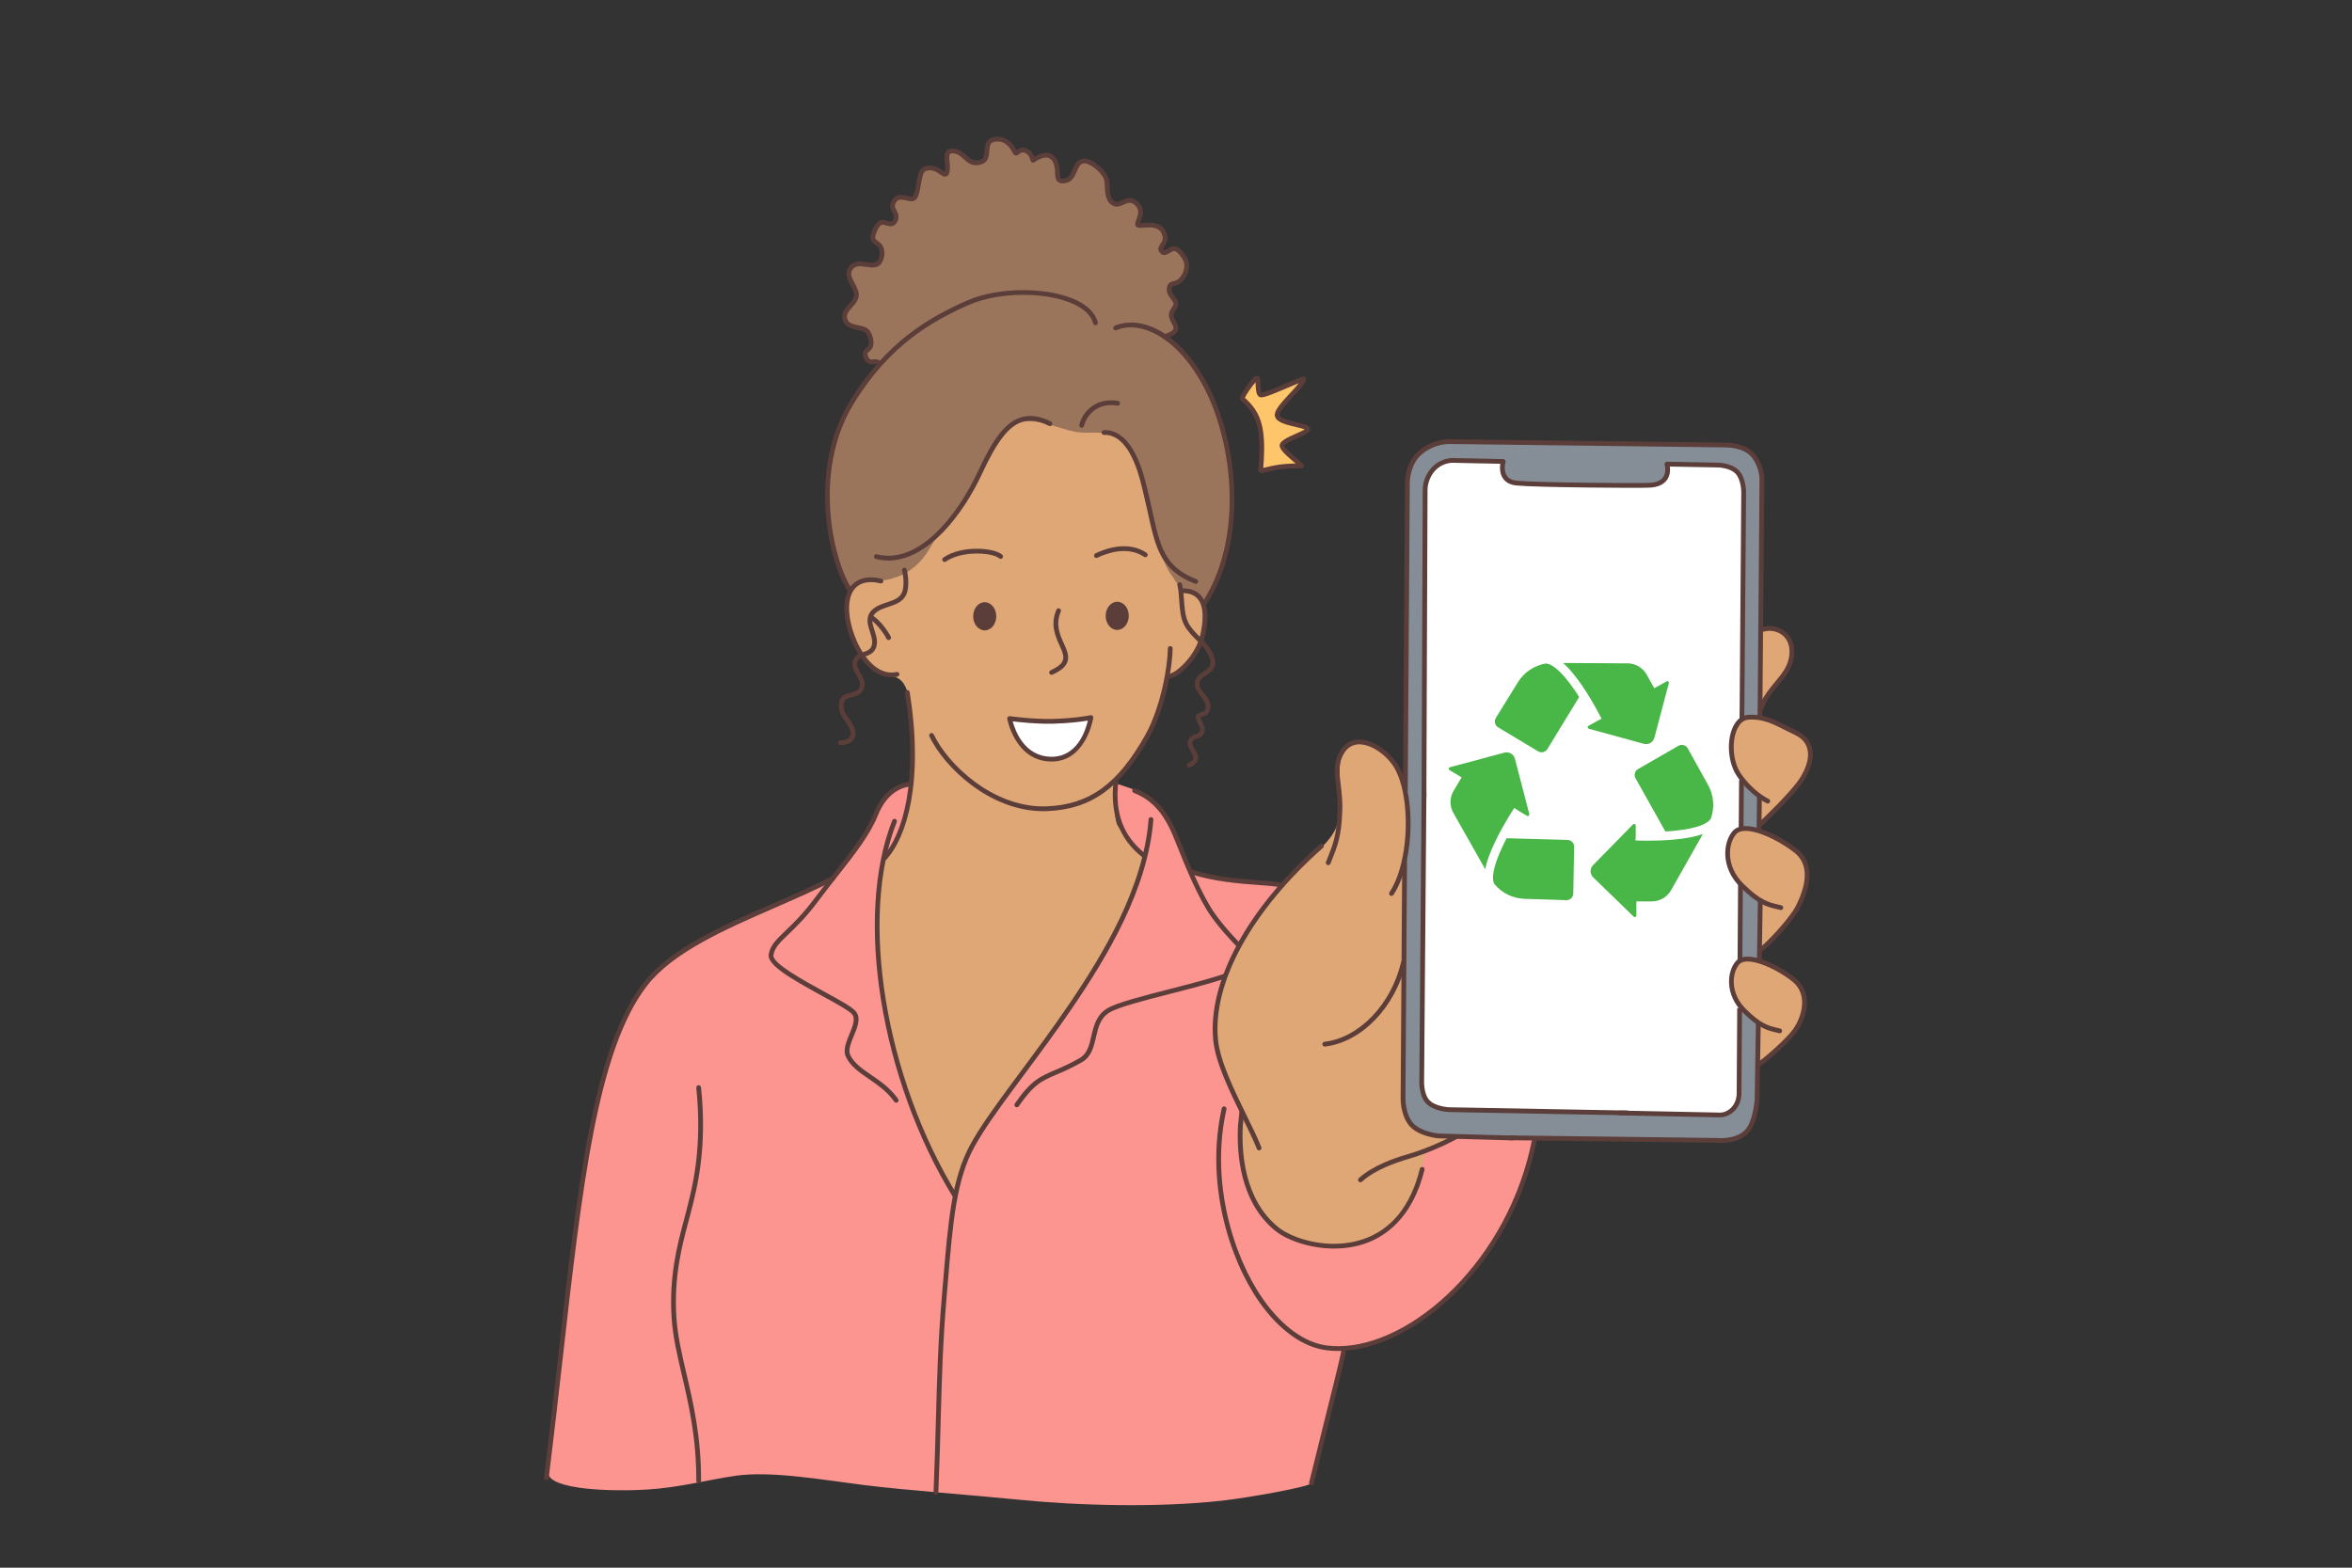 <?xml version="1.0" encoding="UTF-8" standalone="no"?>
<!DOCTYPE svg PUBLIC "-//W3C//DTD SVG 1.1//EN" "http://www.w3.org/Graphics/SVG/1.1/DTD/svg11.dtd">
<svg width="100%" height="100%" viewBox="0 0 2745 1830" version="1.1" xmlns="http://www.w3.org/2000/svg" xmlns:xlink="http://www.w3.org/1999/xlink" xml:space="preserve" xmlns:serif="http://www.serif.com/" style="fill-rule:evenodd;clip-rule:evenodd;stroke-linejoin:round;stroke-miterlimit:2;">
    <rect x="0" y="0" width="2745" height="1830" fill="#333333" stroke="none"/>
    <g>
        <path d="M2054.19,825.711C2054.19,825.711 2059.39,817.25 2060.23,816.057C2063.53,811.395 2067.42,807.229 2070.68,802.516C2078.44,791.314 2094.09,774.714 2091.57,759.58C2090.61,753.865 2086.29,742.49 2078.69,738.045C2069.12,732.435 2055.98,734.418 2055.98,734.418C2055.98,734.418 2054.79,758.705 2055.03,761.691C2055.73,770.035 2054.19,825.711 2054.19,825.711Z" style="fill:rgb(223,166,118);"/>
        <path d="M1112.84,1405.26C1106.4,1402.04 1105.77,1392.7 1102.11,1386.48C1094.46,1373.47 1087.13,1360.19 1079.98,1346.9C1064.81,1318.74 1055.93,1286.92 1047.11,1256.34C1034.19,1211.56 1024.45,1167.16 1018.93,1120.84C1015.98,1096.02 1012,1069.38 1015.58,1044.36C1019.28,1018.46 1039.55,996.498 1049.12,972.585C1059.51,946.615 1062.84,917.928 1063.87,890.076C1064.64,869.55 1065.61,847.435 1063.21,827.02C1062.14,817.99 1059.15,801.926 1052.2,794.99C1042.82,785.599 1031.3,790.362 1020.94,782.078C1004.62,769.01 996.857,751.987 992.206,732.212C990.418,724.615 988.24,711.563 989.571,703.592C990.858,695.866 992.223,686.992 998.929,682.202C1005.57,677.456 1013.53,679.489 1018.93,672.732C1026.47,663.313 1029.86,650.924 1035.71,640.535C1043.87,626.019 1053.75,612.427 1062.54,598.273C1079.15,571.502 1100.75,546.803 1122.24,523.814C1153.02,490.876 1187.98,452.146 1235.6,445.996C1245.66,444.704 1256.35,446.765 1265.79,450.024C1326.24,470.868 1340.04,534.677 1355.01,589.555C1358.77,603.342 1364.46,616.344 1369.1,629.801C1374.32,644.93 1379.88,662.46 1388.55,676.086C1394.66,685.694 1403.2,693.694 1405.49,705.129C1411.48,735.07 1399.2,761.808 1378.49,782.524C1375.21,785.805 1363.79,790.311 1363.79,790.311C1363.79,790.311 1356.89,816.096 1354.91,822.686C1351.19,835.075 1347.03,842.065 1342.04,854.031C1336.58,867.143 1327.15,882.166 1317.7,892.789C1311.92,899.295 1301.93,911.845 1301.93,911.845C1301.93,911.845 1297.63,954.375 1305.37,965.209C1311.23,973.414 1318.36,982.221 1325.49,989.357C1332.72,996.587 1342.62,1004.85 1342.62,1004.85C1342.62,1004.85 1330.76,1064.62 1320.8,1088.64C1308.54,1118.22 1292.18,1146.31 1275.85,1173.83C1247.52,1221.59 1217.13,1267.88 1185.29,1313.36C1171.51,1333.05 1157.68,1352.39 1141.69,1370.38C1135.43,1377.43 1129.47,1386.57 1121.57,1391.84L1112.84,1405.26Z" style="fill:rgb(223,166,118);"/>
        <path d="M1063.78,914.954C1063.78,914.954 1048.54,918.329 1042.23,923.376C1033.17,930.623 1025.68,944.733 1018.31,957.311C1010.94,969.888 1004.44,984.01 997.983,992.432C993.482,998.292 970.527,1027.5 970.527,1027.5C970.527,1027.5 960.639,1030.56 956.533,1033.64C940.931,1045.34 912.795,1052.88 895.554,1061.5C864.539,1077.01 850.223,1079.05 820.177,1097.07C803.382,1107.15 788.782,1116.63 773.046,1128.43C746.208,1148.56 726.143,1192.94 717.927,1214.14C709.711,1235.34 702.609,1262.61 699.606,1274.62C687.112,1324.59 677.509,1386.8 673.342,1420.15C670.301,1444.48 666.858,1479.19 663.616,1495.4C660.374,1511.61 659.806,1531.68 657.594,1549.36C652.754,1588.08 649.144,1640.57 645.518,1666.3C641.892,1692.03 638.299,1698.36 639.513,1719C640.727,1739.63 716.49,1741.22 755.338,1738.79C794.185,1736.36 826.51,1727.27 858.529,1722.7C900.295,1716.73 960.004,1727.49 1008.57,1733.56C1057.12,1739.63 1134.37,1745.17 1188.23,1750.56C1261.43,1757.88 1352.9,1759.91 1426.18,1751.77C1457.84,1748.25 1527.36,1735.68 1530.06,1731.62C1531.82,1728.98 1539.54,1697.41 1541.44,1689.79C1547.44,1665.83 1568.2,1575.95 1568.2,1575.95C1568.2,1575.95 1604.89,1570.67 1620.28,1561.44C1630.15,1555.52 1638.53,1552.99 1648.83,1546.81C1657.17,1541.81 1662.33,1536.77 1670.16,1530.9C1720.7,1493 1752.05,1445.16 1775.32,1387C1780.55,1373.92 1790.8,1329.51 1790.8,1329.51C1790.8,1329.51 1806.78,1320.01 1804.92,1308.84C1799.9,1278.73 1781.57,1251.63 1766.96,1225.33C1728.23,1155.61 1661.35,1097.1 1588.55,1065.9C1571.92,1058.77 1553.12,1047.62 1535.41,1044.07C1519.2,1040.83 1495.49,1034.46 1495.49,1034.46C1495.49,1034.46 1473.33,1031.59 1458.82,1029.84C1444.31,1028.08 1389.79,1017.4 1389.79,1017.4C1389.79,1017.4 1375.99,982.801 1368.71,970.679C1357.09,951.311 1349.62,931.319 1326.66,922.858C1312.6,917.683 1303.86,915.049 1303.86,915.049C1303.86,915.049 1299.08,939.28 1306.41,960.324C1315.08,985.207 1335.11,999.066 1335.11,999.066C1337.18,1020.75 1284.84,1119.86 1276.91,1132.46C1246.29,1181.08 1172.95,1275.04 1135.89,1335.86C1113.74,1372.2 1119.58,1395.1 1113.5,1393.88C1110.79,1393.34 1042.15,1266.8 1028.73,1147.18C1025.97,1122.62 1022.64,1092.33 1024.15,1059.59C1025.38,1032.97 1031.3,1000.75 1031.3,1000.75C1031.3,1000.75 1044.91,987.541 1052.28,966.078C1059.66,944.61 1063.78,914.954 1063.78,914.954Z" style="fill:rgb(252,149,144);"/>
        <path d="M1643.53,556.367C1643.53,556.367 1646.71,540.43 1656.53,530.047C1666.36,519.664 1682.82,514.846 1682.82,514.846L2015.85,519.085C2015.85,519.085 2036.7,521.28 2046.95,531.551C2057.2,541.823 2056.84,560.177 2056.84,560.177L2050.6,1287.83C2050.6,1287.83 2050.56,1306.85 2041.62,1317.97C2032.68,1329.08 2014.86,1332.3 2014.86,1332.3L1687,1327.13C1687,1327.13 1662.03,1326.47 1649.71,1315.58C1637.4,1304.68 1637.75,1283.54 1637.75,1283.54L1643.53,556.367Z" style="fill:rgb(133,141,151);"/>
        <path d="M1691.14,537.996L1753.58,539.545C1753.58,539.545 1752.72,551.404 1757.3,558.261C1761.88,565.124 1771.14,564.294 1771.14,564.294L1926.89,566.734C1926.89,566.734 1937.05,565.915 1942.24,559.453C1947.43,552.986 1945.92,542.246 1945.92,542.246L2010.8,543.7C2010.8,543.7 2021.95,544.096 2028.07,551.978C2034.18,559.854 2035.24,575.228 2035.24,575.228L2030.24,1278.55C2030.24,1278.55 2027.97,1289 2022.71,1294.94C2017.45,1300.87 2009.2,1302.3 2009.2,1302.3L1689.43,1295.73C1689.43,1295.73 1674.52,1294.72 1667.07,1286.88C1659.62,1279.03 1659.62,1264.35 1659.62,1264.35L1663.55,572.12C1663.55,572.12 1663.95,558.362 1670.9,550C1677.86,541.639 1691.14,537.996 1691.14,537.996Z" style="fill:white;"/>
        <path d="M2053.64,1107C2053.64,1107 2054.88,1108.67 2064.11,1100.76C2072.56,1093.52 2083.1,1082.6 2089.16,1073.24C2098.78,1058.37 2103.6,1051.11 2107.08,1033.72C2108.94,1024.44 2110.51,1008.81 2104.2,1000.92C2100.28,996.019 2094.45,990.281 2089.16,987.641C2079.49,982.801 2070.18,975.114 2059.56,972.279C2050.78,969.939 2040.28,964.563 2030.83,966.92C2014.22,971.075 2013.79,1000.97 2019.88,1014.36C2027.45,1031.01 2053.64,1051.96 2053.64,1051.96L2053.64,1107Z" style="fill:rgb(223,166,118);"/>
        <path d="M2051.34,1241.57C2051.92,1247.1 2052.12,1243.1 2062.56,1236.54C2073.32,1229.77 2082.59,1219.25 2089.63,1208.69C2094.05,1202.07 2097.38,1198.25 2101.41,1191.52C2103.54,1187.98 2104.56,1180.58 2105.14,1176.52C2106.08,1169.9 2105.31,1163.88 2103.73,1157.53C2102.3,1151.8 2095.09,1144.88 2091.03,1141.62C2080.83,1133.47 2073.42,1130.19 2061.26,1125.33C2053.06,1122.05 2043.34,1118.17 2034.2,1120.46C2022.17,1123.46 2018.38,1147.34 2022.39,1158.04C2029.45,1176.86 2051.39,1194.73 2051.39,1194.73C2051.39,1194.73 2050.36,1232.27 2051.34,1241.57Z" style="fill:rgb(223,166,118);"/>
        <path d="M2053.51,962.792C2053.51,962.792 2072.38,943.947 2079.57,936.75C2090.89,925.431 2105.63,911.077 2109.59,895.235C2111.22,888.723 2113.39,877.877 2110.58,870.853C2105.67,858.576 2093.71,852.894 2082.67,848.165C2069.15,842.366 2042.32,827.427 2028.91,844.182C2026.62,847.051 2022.79,858.192 2022.47,861.779C2021.05,877.332 2021.2,892.644 2030.55,905.506C2034.41,910.821 2038.23,915.912 2042.91,920.596C2045.66,923.343 2053.51,930.651 2053.51,930.651L2053.51,962.792Z" style="fill:rgb(223,166,118);"/>
        <path d="M1697.09,1327.52C1702.5,1323.96 1678.06,1328.6 1657.2,1320.38C1641.91,1314.35 1637.33,1289.04 1637.33,1289.04L1638.04,1012.1C1638.04,1012.1 1645.36,952.219 1642.21,930.116C1638.5,904.175 1627.13,886.606 1604.69,873.148C1597.57,868.87 1584.6,862.693 1576.44,867.589C1560.22,877.32 1564.49,898.265 1562.54,913.906C1560.01,934.144 1567.3,953.84 1556.52,971.799C1543.67,993.212 1514.88,1011.2 1499.09,1030.16C1464.75,1071.36 1433.94,1111.04 1420.81,1163.55C1416.89,1179.24 1414.3,1199.57 1417.57,1215.89C1419.67,1226.41 1422.59,1236.86 1426.65,1247.01C1434.16,1265.79 1450.34,1300.51 1450.34,1300.51C1450.34,1300.51 1448.13,1317.95 1448.13,1323.81C1448.13,1338.43 1449.24,1353.8 1451.61,1368.01C1457.3,1402.13 1478.63,1434.51 1510.46,1447.24C1517.89,1450.21 1529.41,1451.05 1537.07,1452.57C1545.33,1454.23 1556.76,1457.07 1565.32,1455.35C1590.38,1450.34 1610.35,1443.89 1628.41,1425.84C1633.95,1420.31 1642.75,1411.59 1645.45,1403.48C1649.82,1390.36 1657.04,1377.19 1659.74,1363.68C1660.76,1358.59 1663.56,1343.56 1663.56,1343.56C1663.56,1343.56 1668.74,1342.51 1670.92,1341.42C1679.83,1336.96 1688.69,1333.04 1697.09,1327.52Z" style="fill:rgb(223,166,118);"/>
        <path d="M1271.91,839.704C1271.77,836.439 1262.79,840.69 1259.62,841.324C1250.43,843.157 1242.96,842.205 1233.58,842.205C1221.01,842.205 1205.94,843.263 1193.5,841.191C1191.05,840.784 1180.8,837.854 1179.05,839.592C1178.28,840.372 1180.27,847.402 1180.86,848.588C1185.76,858.386 1188.01,867.461 1196.92,874.585C1206.04,881.888 1223.26,889.179 1235.53,885.676C1253.8,880.456 1272.71,858.442 1271.91,839.704Z" style="fill:white;"/>
        <path d="M990.335,687.984C990.335,687.984 971.88,652.261 969.267,623.507C967.842,607.799 964.727,576.872 966.187,560.823C968.532,534.994 974.453,515.052 983.399,491.205C988.97,476.349 1000.6,457.371 1009.94,444.921C1013.28,440.47 1026.55,423.642 1026.55,423.642C1026.55,423.642 1010.87,424.595 1009.94,418.044C1008.7,409.354 1021.23,398.614 1014.4,389.513C1007.39,380.16 985.706,384.015 985.706,366.936C985.706,357.761 998.462,355.172 999.804,347.106C1001.43,337.335 984.079,323.678 992.323,314.06C1001.84,302.958 1020.98,316.254 1028.11,304.366C1030.57,300.257 1028.01,288.844 1024.92,284.978C1022.08,281.428 1016.62,280.603 1018.31,274.403C1020.15,267.675 1026.17,260.88 1033.29,259.863C1035.85,259.497 1042.7,260.763 1044.69,258.771C1049.97,253.5 1035.1,238.517 1043.43,235.188C1045.14,234.504 1048.64,229.777 1050.72,229.675C1057.07,229.362 1062.88,234.959 1066.73,229.824C1074.55,219.406 1069.16,204.314 1080.88,196.854C1086.38,193.353 1092.12,195.761 1096.3,199.938C1097.55,201.184 1101.18,206.068 1103.35,203.905C1110.56,196.697 1100.66,184.127 1106.44,178.348C1108.21,176.57 1111.71,177.342 1113.92,177.026C1125.98,175.304 1130.48,193.457 1142.52,190.447C1148.06,189.059 1149.33,183.018 1151.38,177.907C1153.45,172.725 1153.23,166.187 1158.87,163.367C1165.91,159.844 1172.93,162.646 1176.94,168.655C1178.72,171.342 1181.77,177.708 1185.21,178.568C1188.72,179.446 1193.93,174.153 1198.04,176.056C1203.41,178.543 1204.77,185.76 1206.82,185.965C1208.88,186.168 1219.13,176.972 1226.28,180.551C1233.32,184.071 1231.79,197.273 1233.34,203.464C1233.97,206.002 1233.93,210.992 1237.3,211.836C1256.76,216.7 1250.99,182.384 1270.47,188.876C1281.24,192.465 1290.05,202.911 1292.08,213.032C1293.29,219.091 1291.47,230.32 1296.34,235.188C1304.76,243.607 1317.92,228.435 1325.82,236.33C1328.26,238.774 1331.92,248.227 1331.28,251.426C1330.94,253.116 1327.36,259.593 1328.95,261.185C1330.19,262.422 1333.56,261.677 1335.12,262.066C1342.3,263.862 1350.87,261.595 1355.39,269.116C1357.72,273.009 1359.62,275.695 1358.9,280.009C1358.58,281.941 1354.66,292.255 1356.71,293.791C1360.53,296.663 1365.93,290.976 1369.49,290.265C1373.4,289.482 1377.22,296.027 1379.18,298.637C1385.11,306.543 1387.04,319.752 1378.74,326.397C1372.64,331.274 1364.51,329.833 1363.75,339.615C1363.21,346.655 1370.78,348.426 1372,353.333C1372.91,356.932 1366.86,362.964 1367.41,366.83C1368.16,372.094 1372.76,378.929 1370.86,384.638C1369.34,389.201 1360.44,393.562 1360.44,393.562C1360.44,393.562 1373.48,404.848 1378.74,408.792C1388.13,415.833 1397.32,430.092 1402.53,440.515C1421.84,479.134 1430.86,518.094 1436.9,560.367C1438.6,572.243 1437.64,588.385 1437.88,599.087C1438.12,609.787 1433.27,628.197 1431.32,641.884C1429.03,657.882 1421.83,673.25 1416.73,684.19C1411.62,695.136 1408.18,701.002 1405.54,703.642C1405.54,703.642 1393.05,693.047 1390.71,692.457C1375.17,688.574 1375.42,682.28 1366.63,670.576C1360.65,662.589 1353.64,643.26 1350.98,633.951C1346.2,617.235 1341.22,600.885 1336.44,584.158C1333.03,572.238 1332.71,554.524 1327.73,542.915C1321.05,527.318 1311.67,511.325 1292.82,506.613C1280.56,503.549 1266.82,506.434 1254.48,503.967C1231.49,499.366 1211.57,487.378 1187.51,493.394C1171.26,497.455 1160.04,520.522 1152.26,533.49C1141.15,552 1134.79,570.783 1123.66,589.338C1116.79,600.785 1095.4,622.733 1095.4,622.733C1095.4,622.733 1098.48,618.109 1084.09,641.744C1069.71,665.379 1050.83,673.623 1035.49,676.693C1029.12,677.969 1017.8,676.57 1007.84,679.143C998.523,681.555 990.335,687.984 990.335,687.984Z" style="fill:rgb(155,116,92);"/>
        <path d="M2052.94,971.455L2052.9,971.455C2051.36,971.434 2050.13,970.166 2050.15,968.627L2050.63,930.877C2050.64,929.349 2051.89,928.122 2053.41,928.122L2053.44,928.122C2054.98,928.138 2056.21,929.398 2056.2,930.937L2055.72,968.714C2055.7,970.237 2054.46,971.455 2052.94,971.455Z" style="fill:rgb(91,61,58);fill-rule:nonzero;"/>
        <path d="M1640.17,925.655L1640.15,925.655C1638.61,925.644 1637.37,924.39 1637.38,922.851L1639.77,562.252C1639.78,561.324 1640.11,539.366 1655.82,526.117C1673.34,511.357 1691.93,512.668 1692.75,512.736L2015.23,516.712C2016.15,516.742 2038.29,516.557 2049.07,530.818C2059.71,544.869 2059.14,559.515 2059.11,560.133L2056.81,836.657C2056.78,838.178 2055.54,839.391 2054.03,839.391L2053.97,839.391C2052.44,839.361 2051.21,838.091 2051.24,836.554L2051.36,830.195L2053.54,559.978C2053.55,559.744 2054,546.558 2044.63,534.18C2035.56,522.193 2015.52,522.343 2015.24,522.283L1692.49,518.298C1692.13,518.287 1675.12,517.15 1659.41,530.377C1645.69,541.945 1645.34,562.091 1645.34,562.293L1642.95,922.889C1642.94,924.42 1641.69,925.655 1640.17,925.655Z" style="fill:rgb(91,61,58);fill-rule:nonzero;"/>
        <path d="M1765.57,1331.18L1765.51,1331.18L1763.87,1331.15L1678.26,1328.76C1677.2,1328.67 1656.49,1326.59 1645.68,1315.23C1634.82,1303.82 1634.69,1283.88 1634.69,1283.04L1636.53,1003.92C1636.54,1002.39 1637.79,1001.15 1639.32,1001.15L1639.33,1001.15C1640.87,1001.16 1642.11,1002.42 1642.1,1003.95L1640.26,1283.05C1640.26,1283.22 1640.4,1301.61 1649.71,1311.39C1659.07,1321.23 1678.41,1323.18 1678.6,1323.2L1765.64,1325.61C1767.18,1325.65 1768.39,1326.92 1768.36,1328.46C1768.32,1329.98 1767.08,1331.18 1765.57,1331.18Z" style="fill:rgb(91,61,58);fill-rule:nonzero;"/>
        <path d="M1899.1,1301.93L1899.05,1301.93L1690.95,1298.12C1690.14,1298.08 1672.54,1297.26 1663.92,1287.7C1655.3,1278.13 1656.46,1260.67 1656.51,1259.93L1659.17,924.374C1659.18,922.843 1660.43,921.611 1661.96,921.611L1661.98,921.611C1663.52,921.624 1664.75,922.881 1664.74,924.417L1662.08,1260.16C1662.06,1260.49 1661.03,1276.17 1668.06,1283.97C1675.1,1291.78 1690.95,1292.54 1691.11,1292.55L1899.14,1296.36C1900.68,1296.39 1901.91,1297.66 1901.88,1299.19C1901.85,1300.72 1900.61,1301.93 1899.1,1301.93Z" style="fill:rgb(91,61,58);fill-rule:nonzero;"/>
        <path d="M2006.99,1304.34C2006.83,1304.34 2006.67,1304.34 2006.5,1304.33L1890.65,1301.95C1889.11,1301.91 1887.89,1300.64 1887.92,1299.1C1887.95,1297.58 1889.2,1296.38 1890.71,1296.38L1890.77,1296.38L2006.62,1298.76C2011.35,1299.06 2016.33,1296.94 2020.04,1293.32C2024.34,1289.15 2026.82,1283.09 2026.86,1276.71L2027.53,1176.71L2030.32,1176.45L2033.11,1176.5L2032.43,1276.74C2032.38,1284.61 2029.28,1292.11 2023.93,1297.32C2019.26,1301.85 2013.27,1304.34 2006.99,1304.34Z" style="fill:rgb(91,61,58);fill-rule:nonzero;"/>
        <path d="M2030.7,1123.53L2030.68,1123.53C2029.14,1123.51 2027.9,1122.26 2027.92,1120.72L2028.51,1032.02C2028.52,1030.48 2029.76,1029.25 2031.29,1029.25L2031.31,1029.25C2032.85,1029.26 2034.09,1030.52 2034.08,1032.05L2033.49,1120.76C2033.48,1122.29 2032.23,1123.53 2030.7,1123.53Z" style="fill:rgb(91,61,58);fill-rule:nonzero;"/>
        <path d="M2032.04,967.942L2032.02,967.942C2030.48,967.93 2029.25,966.674 2029.26,965.135L2029.67,911.58C2029.68,910.048 2030.92,908.816 2032.45,908.816L2032.47,908.816C2034.01,908.827 2035.25,910.084 2035.24,911.623L2034.83,965.178C2034.82,966.707 2033.57,967.942 2032.04,967.942Z" style="fill:rgb(91,61,58);fill-rule:nonzero;"/>
        <path d="M1661.9,933.714L1661.89,933.714C1660.35,933.709 1659.11,932.458 1659.12,930.918L1660.48,571.714C1660.59,555.106 1672.4,536.469 1694.06,534.626L1754.43,535.88C1755.29,535.899 1756.1,536.32 1756.61,537.014C1757.12,537.71 1757.28,538.608 1757.05,539.437C1757.02,539.532 1754.37,549.009 1758.66,555.33C1760.92,558.661 1764.85,560.625 1770.35,561.172C1792.61,563.386 1912.86,564.406 1925.47,563.647C1933.02,563.196 1938.27,560.922 1941.07,556.891C1945.27,550.847 1942.84,542.671 1942.81,542.59C1942.55,541.736 1942.71,540.808 1943.25,540.095C1943.79,539.385 1944.7,538.945 1945.52,538.989L2005.2,540.085C2005.87,540.098 2021.57,540.501 2029.68,549.248C2037.68,557.886 2037.83,573.531 2037.83,574.195L2035.75,838.344C2035.73,839.88 2034.55,840.976 2032.94,841.096C2031.4,841.077 2030.17,839.818 2030.18,838.279L2030.32,826.504L2032.26,574.181C2032.26,574.075 2032.11,560.068 2025.59,553.034C2019.08,546.003 2005.24,545.657 2005.1,545.655L1948.87,544.621C1949.36,548.487 1949.35,554.737 1945.64,560.068C1941.82,565.573 1935.15,568.646 1925.8,569.207C1913.11,569.973 1792.19,568.943 1769.79,566.715C1762.57,565.997 1757.26,563.209 1754.03,558.427C1750.15,552.683 1750.38,545.554 1750.99,541.379L1694.24,540.185C1673.92,541.928 1666.12,560.47 1666.05,571.744L1664.69,930.94C1664.68,932.474 1663.44,933.714 1661.9,933.714Z" style="fill:rgb(91,61,58);fill-rule:nonzero;"/>
        <path d="M2054.77,1111.27C2053.79,1111.27 2052.84,1110.75 2052.33,1109.84C2051.58,1108.49 2052.07,1106.8 2053.41,1106.05C2060.74,1101.97 2089.11,1071.14 2095.99,1057.39C2110.53,1028.3 2109.78,1007.3 2093.73,994.972C2069.45,976.341 2035.8,963.024 2026.4,973.67C2016.53,984.838 2014.03,1011.25 2034.99,1031.78C2054.7,1051.1 2063.65,1053.19 2076.04,1056.09L2079.07,1056.81C2080.56,1057.17 2081.48,1058.67 2081.12,1060.17C2080.76,1061.65 2079.27,1062.56 2077.76,1062.22L2074.77,1061.52C2061.49,1058.41 2051.91,1056.16 2031.1,1035.76C2007.67,1012.81 2010.89,982.814 2022.23,969.981C2035.64,954.81 2074.1,972.881 2097.13,990.555C2109.82,1000.3 2120.79,1020.25 2100.97,1059.88C2094.07,1073.7 2064.88,1106.04 2056.12,1110.92C2055.69,1111.15 2055.23,1111.27 2054.77,1111.27Z" style="fill:rgb(91,61,58);fill-rule:nonzero;"/>
        <path d="M2054.49,964.971C2053.74,964.971 2053,964.672 2052.45,964.085C2051.4,962.959 2051.46,961.196 2052.59,960.152C2052.97,959.793 2090.75,924.478 2101.34,907.119C2109.21,894.213 2111.9,882.515 2109.11,873.289C2107.09,866.584 2102.23,861.398 2094.68,857.875C2090.62,855.977 2086.79,854.029 2083.09,852.144C2069.19,845.07 2057.13,838.934 2040.77,840.016C2034,840.449 2029.95,845.94 2027.75,850.472C2020.56,865.265 2022.43,889.353 2031.85,903.074C2046.45,924.344 2064.12,932.569 2064.3,932.651C2065.7,933.287 2066.32,934.938 2065.68,936.336C2065.04,937.742 2063.38,938.36 2062,937.723C2061.22,937.373 2042.79,928.851 2027.26,906.224C2016.67,890.794 2014.64,864.691 2022.74,848.034C2026.83,839.633 2032.94,834.936 2040.41,834.457C2058.36,833.325 2070.99,839.739 2085.61,847.18C2089.27,849.038 2093.03,850.959 2097.04,852.827C2105.96,856.991 2111.98,863.511 2114.44,871.681C2117.7,882.466 2114.81,895.723 2106.09,910.018C2095.11,928.027 2057.96,962.752 2056.39,964.22C2055.85,964.721 2055.17,964.971 2054.49,964.971Z" style="fill:rgb(91,61,58);fill-rule:nonzero;"/>
        <path d="M2054.4,831.343C2054.09,831.343 2053.78,831.291 2053.48,831.185C2052.03,830.674 2051.26,829.082 2051.77,827.63C2056.47,814.316 2064.47,804.644 2071.52,796.112C2079.78,786.119 2086.92,777.489 2088.32,764.996C2089.72,752.511 2084.91,745.535 2080.62,741.877C2074.84,736.948 2066.62,735.172 2059.16,737.242C2057.66,737.647 2056.13,736.78 2055.73,735.303C2055.32,733.821 2056.19,732.283 2057.67,731.873C2066.9,729.322 2077.07,731.531 2084.23,737.639C2091.75,744.047 2095.16,753.983 2093.86,765.616C2092.27,779.76 2084.28,789.426 2075.81,799.661C2068.72,808.237 2061.4,817.104 2057.03,829.485C2056.63,830.627 2055.55,831.343 2054.4,831.343Z" style="fill:rgb(91,61,58);fill-rule:nonzero;"/>
        <path d="M2053.3,1123.53L2053.25,1123.53C2051.71,1123.5 2050.49,1122.23 2050.52,1120.69L2051.63,1051.62C2051.66,1050.08 2053.04,1048.92 2054.46,1048.87C2056,1048.9 2057.23,1050.16 2057.2,1051.7L2056.09,1120.79C2056.06,1122.31 2054.82,1123.53 2053.3,1123.53Z" style="fill:rgb(91,61,58);fill-rule:nonzero;"/>
        <path d="M2008.69,1334.23C2005.52,1334.23 2003.43,1333.99 2003.15,1333.95L1761.64,1330.96C1760.1,1330.94 1758.87,1329.68 1758.88,1328.14C1758.91,1326.62 1760.15,1325.39 1761.67,1325.39L1761.7,1325.39L2003.52,1328.4C2004.05,1328.44 2024.77,1330.8 2036.38,1319.21C2046,1309.6 2047.88,1283.78 2047.9,1283.52L2049.32,1195.09C2049.34,1193.55 2050.48,1192.35 2052.15,1192.35C2053.69,1192.37 2054.91,1193.64 2054.89,1195.18L2053.47,1283.76C2053.38,1285.04 2051.41,1312.06 2040.32,1323.14C2030.69,1332.77 2016.46,1334.23 2008.69,1334.23Z" style="fill:rgb(91,61,58);fill-rule:nonzero;"/>
        <path d="M1623.99,1045.81C1623.46,1045.81 1622.92,1045.66 1622.45,1045.34C1621.17,1044.49 1620.82,1042.76 1621.68,1041.48C1635.86,1020.2 1643.2,980.769 1639.94,943.381C1638.31,924.633 1634.15,908.743 1627.93,897.428C1619.93,882.882 1600.81,868.072 1585.07,868.91C1576.38,869.443 1569.94,874.804 1565.92,884.843C1562.1,894.382 1563.26,903.975 1564.73,916.122C1565.81,925.046 1567.03,935.161 1566.52,947.368C1565.28,977.102 1561.61,986.192 1552.75,1008.16C1552.17,1009.58 1550.54,1010.26 1549.12,1009.7C1547.7,1009.12 1547,1007.5 1547.58,1006.07C1556.44,984.125 1559.75,975.911 1560.95,947.14C1561.44,935.379 1560.25,925.503 1559.2,916.788C1557.7,904.364 1556.4,893.636 1560.75,882.776C1566.83,867.561 1577.15,863.816 1584.72,863.35C1603.08,862.273 1624.02,878.767 1632.81,894.743C1639.4,906.733 1643.79,923.382 1645.49,942.897C1648.85,981.448 1641.15,1022.31 1626.31,1044.57C1625.77,1045.38 1624.89,1045.81 1623.99,1045.81Z" style="fill:rgb(91,61,58);fill-rule:nonzero;"/>
        <path d="M1469.49,1342.9C1468.38,1342.9 1467.34,1342.24 1466.9,1341.15C1462.63,1330.47 1456.37,1317.67 1449.75,1304.13C1435.15,1274.28 1418.6,1240.46 1416.01,1214.6C1409.16,1146.1 1455.65,1060.46 1540.37,985.512C1541.51,984.484 1543.27,984.587 1544.29,985.751C1545.32,986.905 1545.21,988.662 1544.06,989.679C1460.68,1063.45 1414.88,1147.32 1421.56,1214.04C1424.04,1238.91 1440.36,1272.26 1454.74,1301.68C1461.42,1315.32 1467.72,1328.21 1472.07,1339.08C1472.64,1340.51 1471.95,1342.13 1470.52,1342.7C1470.18,1342.84 1469.83,1342.9 1469.49,1342.9Z" style="fill:rgb(91,61,58);fill-rule:nonzero;"/>
        <path d="M1587.75,1380.09C1586.99,1380.09 1586.24,1379.78 1585.68,1379.16C1584.65,1378.02 1584.74,1376.26 1585.89,1375.23C1602.44,1360.34 1626.69,1352.07 1643.48,1347.15C1660.91,1342.04 1681.25,1333.59 1697.9,1324.53C1699.24,1323.8 1700.94,1324.3 1701.68,1325.65C1702.41,1327 1701.91,1328.69 1700.56,1329.43C1683.59,1338.66 1662.83,1347.28 1645.05,1352.49C1628.78,1357.27 1605.32,1365.24 1589.61,1379.38C1589.09,1379.85 1588.42,1380.09 1587.75,1380.09Z" style="fill:rgb(91,61,58);fill-rule:nonzero;"/>
        <path d="M1546.09,1221.65C1544.7,1221.65 1543.49,1220.6 1543.33,1219.18C1543.15,1217.66 1544.25,1216.28 1545.78,1216.1C1586.12,1211.48 1623.73,1172.31 1635.23,1122.99C1635.57,1121.5 1637.06,1120.57 1638.57,1120.91C1640.07,1121.26 1641,1122.76 1640.66,1124.25C1628.64,1175.8 1589.01,1216.75 1546.41,1221.64C1546.31,1221.65 1546.2,1221.65 1546.09,1221.65Z" style="fill:rgb(91,61,58);fill-rule:nonzero;"/>
        <path d="M1561.49,1577.01C1556.97,1577.01 1552.53,1576.74 1548.17,1576.19C1520.58,1572.74 1492.64,1552.67 1469.49,1519.67C1433.85,1468.85 1406.56,1379.29 1425.95,1293.73C1426.29,1292.23 1427.77,1291.27 1429.28,1291.63C1430.78,1291.97 1431.72,1293.46 1431.38,1294.96C1412.37,1378.86 1439.11,1466.66 1474.05,1516.47C1496.29,1548.17 1522.86,1567.42 1548.86,1570.67C1553.06,1571.19 1557.36,1571.45 1561.72,1571.45C1647.53,1571.46 1760.7,1471.27 1788.24,1329.32C1788.54,1327.81 1790.01,1326.83 1791.51,1327.12C1793.01,1327.41 1794,1328.88 1793.71,1330.39C1765.66,1475 1649.63,1577 1561.49,1577.01Z" style="fill:rgb(91,61,58);fill-rule:nonzero;"/>
        <path d="M1530.58,1733.92C1530.36,1733.92 1530.14,1733.89 1529.92,1733.84C1528.43,1733.48 1527.51,1731.98 1527.87,1730.48C1531.88,1713.86 1537.76,1690.4 1543.67,1666.77C1553.81,1626.27 1564.3,1584.4 1565.31,1577.32C1565.53,1575.79 1566.97,1574.77 1568.46,1574.95C1569.98,1575.17 1571.04,1576.58 1570.82,1578.1C1569.77,1585.47 1559.72,1625.61 1549.08,1668.12C1543.16,1691.74 1537.29,1715.19 1533.28,1731.79C1532.97,1733.07 1531.83,1733.92 1530.58,1733.92Z" style="fill:rgb(91,61,58);fill-rule:nonzero;"/>
        <path d="M815.427,1731.49L815.415,1731.49C813.876,1731.49 812.635,1730.24 812.641,1728.7C812.848,1678.27 803.75,1639.3 795.72,1604.9C790.398,1582.1 785.368,1560.56 783.886,1538.96C780.557,1490.48 790.564,1452.84 797.869,1425.36C798.707,1422.21 799.507,1419.21 800.244,1416.33L801.033,1413.28C808.11,1385.92 819.955,1340.13 812.622,1269.87C812.462,1268.34 813.571,1266.97 815.103,1266.81C816.664,1266.65 818.002,1267.76 818.16,1269.29C825.599,1340.55 813.598,1386.95 806.426,1414.67L805.64,1417.73C804.898,1420.61 804.093,1423.63 803.252,1426.79C796.047,1453.9 786.177,1491.02 789.446,1538.58C790.895,1559.73 795.876,1581.06 801.147,1603.64C809.244,1638.33 818.421,1677.64 818.212,1728.72C818.206,1730.25 816.96,1731.49 815.427,1731.49Z" style="fill:rgb(91,61,58);fill-rule:nonzero;"/>
        <path d="M1334.64,1001.12C1334.04,1001.12 1333.43,1000.92 1332.92,1000.52C1306.45,979.577 1295.24,949.854 1299.59,912.173C1299.77,910.647 1301.2,909.54 1302.68,909.725C1304.21,909.902 1305.3,911.283 1305.13,912.809C1300.95,948.951 1311.17,976.21 1336.37,996.147C1337.58,997.104 1337.78,998.856 1336.83,1000.06C1336.28,1000.75 1335.47,1001.12 1334.64,1001.12Z" style="fill:rgb(91,61,58);fill-rule:nonzero;"/>
        <path d="M1495.55,1036C1495.33,1036 1495.1,1035.98 1494.87,1035.92C1489.62,1034.61 1480.64,1033.95 1469.27,1033.12C1446.96,1031.48 1416.41,1029.24 1388.72,1020.02C1387.26,1019.54 1386.47,1017.96 1386.96,1016.5C1387.44,1015.04 1389.02,1014.24 1390.48,1014.73C1417.51,1023.73 1447.66,1025.95 1469.68,1027.56C1481.32,1028.42 1490.51,1029.09 1496.22,1030.52C1497.72,1030.89 1498.62,1032.4 1498.25,1033.89C1497.94,1035.16 1496.8,1036 1495.55,1036Z" style="fill:rgb(91,61,58);fill-rule:nonzero;"/>
        <path d="M1032.24,1004.55C1031.55,1004.55 1030.88,1004.31 1030.34,1003.81C1029.21,1002.76 1029.15,1001 1030.2,999.873C1053.5,974.78 1072.55,911.381 1056.13,808.716C1055.88,807.195 1056.92,805.767 1058.44,805.525C1059.95,805.283 1061.38,806.317 1061.63,807.835C1078.37,912.48 1058.47,977.608 1034.28,1003.66C1033.73,1004.25 1032.98,1004.55 1032.24,1004.55Z" style="fill:rgb(91,61,58);fill-rule:nonzero;"/>
        <path d="M637.64,1728C637.526,1728 637.411,1728 637.297,1727.98C635.768,1727.8 634.683,1726.4 634.874,1724.87C640.809,1676.76 646.004,1630.79 651.027,1586.33C673.964,1383.4 692.079,1223.1 750.755,1147.35C781.999,1107.02 842.946,1080.42 901.884,1054.7C926.42,1044 949.594,1033.88 970.85,1022.81C972.215,1022.11 973.896,1022.63 974.606,1024C975.316,1025.36 974.788,1027.05 973.423,1027.75C951.998,1038.91 927.655,1049.53 904.112,1059.81C845.813,1085.25 785.531,1111.56 755.161,1150.77C697.44,1225.28 679.401,1384.89 656.565,1586.96C651.538,1631.43 646.341,1677.41 640.401,1725.56C640.226,1726.97 639.027,1728 637.64,1728Z" style="fill:rgb(91,61,58);fill-rule:nonzero;"/>
        <path d="M1262.41,499.376C1262.21,499.376 1262,499.354 1261.79,499.308C1260.29,498.968 1259.35,497.477 1259.69,495.976C1263.48,479.232 1280.58,463.726 1304.84,467.98C1306.36,468.246 1307.37,469.691 1307.1,471.206C1306.84,472.721 1305.38,473.711 1303.88,473.468C1280.5,469.375 1267.69,485.852 1265.12,497.205C1264.83,498.5 1263.68,499.376 1262.41,499.376Z" style="fill:rgb(91,61,58);fill-rule:nonzero;"/>
        <path d="M980.96,869.862C979.439,869.862 978.196,868.64 978.174,867.117C978.153,865.578 979.382,864.313 980.919,864.292C986.309,864.213 990.204,862.673 991.888,859.956C993.414,857.497 993.21,853.967 991.32,850.014C989.818,846.868 987.939,844.276 986.122,841.768C982.494,836.758 978.743,831.579 978.961,822.916C979.235,811.909 986.658,810.089 992.622,808.626C996.73,807.617 1000.27,806.746 1002.25,803.491C1005.09,798.785 1003.11,794.621 999.517,788.324C996.401,782.866 992.87,776.68 995.947,769.781C998.372,764.338 1003.32,762.643 1007.69,761.15C1011.89,759.711 1015.52,758.468 1017.13,754.258C1019.05,749.223 1017.22,743.531 1015.29,737.5C1012.74,729.534 1009.84,720.501 1016.88,712.815C1021.71,707.546 1028.52,705.283 1035.11,703.099C1043.35,700.365 1050.46,698.008 1053.09,690.555C1054.02,687.9 1054.49,684.237 1054.49,679.67C1054.48,675.299 1053.89,670.482 1052.81,666.106C1052.44,664.613 1053.35,663.103 1054.85,662.736C1056.33,662.355 1057.85,663.28 1058.22,664.773C1059.4,669.568 1060.05,674.856 1060.06,679.664C1060.07,684.939 1059.51,689.108 1058.34,692.41C1054.8,702.435 1045.69,705.46 1036.87,708.384C1030.68,710.437 1024.84,712.377 1020.99,716.576C1016.14,721.88 1018.2,728.332 1020.6,735.803C1022.73,742.478 1024.95,749.381 1022.33,756.243C1019.8,762.891 1014.09,764.849 1009.49,766.419C1005.14,767.909 1002.4,768.978 1001.03,772.049C999.107,776.368 1001.54,780.63 1004.36,785.561C1007.83,791.64 1011.76,798.527 1007.01,806.374C1003.84,811.607 998.587,812.896 993.95,814.036C987.702,815.567 984.691,816.593 984.531,823.055C984.359,829.839 987.128,833.66 990.634,838.499C992.506,841.083 994.627,844.009 996.346,847.613C999.085,853.336 999.183,858.762 996.623,862.891C994.698,865.994 990.427,869.723 981,869.862L980.96,869.862Z" style="fill:rgb(91,61,58);fill-rule:nonzero;"/>
        <path d="M1387.85,896.082C1386.82,896.082 1385.83,895.505 1385.35,894.515C1384.67,893.131 1385.25,891.463 1386.63,890.792C1390.09,889.108 1392.11,887.375 1392.63,885.637C1393.29,883.426 1391.6,880.573 1389.81,877.553C1387.54,873.732 1384.96,869.4 1386.48,864.719C1388.25,859.233 1392.29,857.979 1395.24,857.062C1397.36,856.404 1398.6,855.971 1399.41,854.731C1401.45,851.619 1400.35,849.131 1398.24,844.996C1397.04,842.655 1395.8,840.234 1395.52,837.509C1395.09,833.156 1400.56,831.563 1403.83,830.611C1404.27,830.483 1404.64,830.382 1404.85,830.298C1405.97,829.827 1407.13,827.11 1407.14,824.915C1407.16,820.099 1404.19,816.465 1401.05,812.616C1397.64,808.447 1394.12,804.133 1394.37,798.138C1394.69,790.533 1400.09,786.891 1404.86,783.676C1410.83,779.654 1414.11,777.024 1412.13,769.797C1409.58,760.525 1403.23,754.171 1396.5,747.445C1391.09,742.04 1385.5,736.453 1381.81,729.126C1377.65,720.871 1376.93,710.437 1376.22,700.346C1375.78,694.055 1375.37,688.115 1374.15,683.162C1373.78,681.669 1374.7,680.159 1376.19,679.792C1377.68,679.414 1379.19,680.336 1379.56,681.83C1380.89,687.248 1381.32,693.425 1381.78,699.96C1382.44,709.499 1383.13,719.364 1386.79,726.618C1390.07,733.146 1395.11,738.178 1400.44,743.506C1407.38,750.448 1414.56,757.628 1417.5,768.323C1420.63,779.76 1413.61,784.492 1407.98,788.295C1403.77,791.132 1400.13,793.579 1399.93,798.375C1399.77,802.248 1402.36,805.419 1405.36,809.091C1408.82,813.326 1412.74,818.124 1412.71,824.937C1412.7,828.201 1411.17,833.693 1407,835.439C1406.68,835.569 1406.11,835.749 1405.38,835.961C1404.53,836.208 1402.12,836.91 1401.16,837.547C1401.46,839.064 1402.3,840.718 1403.2,842.459C1405.33,846.629 1407.99,851.815 1404.07,857.788C1402.12,860.758 1399.22,861.658 1396.89,862.382C1394.04,863.269 1392.63,863.813 1391.78,866.435C1391.04,868.719 1392.77,871.63 1394.59,874.709C1396.82,878.446 1399.33,882.681 1397.97,887.237C1396.97,890.574 1394.06,893.376 1389.07,895.802C1388.68,895.992 1388.26,896.082 1387.85,896.082Z" style="fill:rgb(91,61,58);fill-rule:nonzero;"/>
        <path d="M1025.88,426.561C1025.16,426.561 1024.44,426.284 1023.9,425.729C1023.12,424.943 1022.2,424.94 1019.95,425.15C1016.44,425.476 1011.11,425.96 1007.87,417.833C1005.19,411.08 1008.22,408.398 1010.66,406.243C1011.39,405.602 1012.19,404.911 1012.9,403.983C1015.31,400.828 1012.83,391.779 1010.13,388.706C1008.47,386.818 1004.71,386.048 1000.74,385.235C993.585,383.769 983.788,381.762 982.928,370.371C982.445,363.968 986.669,359.314 990.398,355.207C994.072,351.157 997.246,347.662 996.615,342.976C996.205,339.927 994.461,336.668 992.617,333.219C989.234,326.899 985.399,319.734 989.867,312.415C995.228,303.638 1004.42,304.973 1011.8,306.043C1018.09,306.953 1022.03,307.367 1024.01,304.454C1027.1,299.896 1027.55,293.454 1025.06,289.144C1024.52,288.202 1023.26,287.267 1021.92,286.277C1019.08,284.185 1015.2,281.319 1015.93,275.895C1016.61,270.754 1020.72,260.155 1026.48,257.337C1029.35,255.928 1032.49,256.866 1035.26,257.696C1039.87,259.083 1041.08,259.105 1042.39,256.181C1043.81,252.999 1042.91,250.989 1041.19,247.708C1039.57,244.602 1037.55,240.74 1039.81,235.719C1044.52,225.234 1053.26,227.233 1059.05,228.555C1061.36,229.08 1064.24,229.738 1065.03,229.001C1067.19,226.978 1068.26,220.548 1069.2,214.877C1070.69,205.904 1072.22,196.626 1078.69,194.366C1088.52,190.952 1095.66,195.848 1099.93,198.778C1100.75,199.338 1101.79,200.053 1102.49,200.415C1102.54,200.262 1102.6,200.072 1102.67,199.836C1103.44,196.99 1103.07,193.245 1102.72,189.625C1102.18,184.147 1101.67,178.974 1104.87,175.754C1106.78,173.833 1109.56,173.067 1113.37,173.439C1120.08,174.07 1124.37,177.965 1128.16,181.403C1133.06,185.861 1136.61,189.084 1144.42,186.277C1148.24,184.906 1148.68,181.392 1149.08,175.776C1149.49,169.971 1150.06,162.024 1159.23,160.171C1170.82,157.835 1179.96,162.888 1186.46,175.188C1188.6,173.564 1192.74,170.735 1198.77,173.529C1204.08,175.988 1206.09,180.111 1207.07,182.92C1210.72,180.636 1217.34,177.342 1223.7,178.585C1227.71,179.371 1230.93,181.776 1233.26,185.739C1236.52,191.268 1236.77,196.99 1236.97,201.59C1237.09,204.413 1237.22,207.334 1238.17,208.069C1238.5,208.327 1239.66,208.838 1243.23,208.079C1247.66,207.131 1249.53,202.827 1251.69,197.842C1254.21,192.013 1257.3,184.675 1266.18,185.102C1276.22,185.486 1292.49,199.724 1294.28,209.676C1294.69,211.967 1294.82,214.561 1294.96,217.305C1295.35,224.932 1295.76,232.817 1301.78,235.336C1303.71,236.141 1305.83,235.262 1309.15,233.766C1314.18,231.498 1321.06,228.389 1328.66,235.749C1337.02,243.852 1333.57,252.751 1331.51,258.069C1331.22,258.809 1330.87,259.719 1330.64,260.429L1330.65,260.429C1331.72,260.429 1333.29,260.31 1334.54,260.215C1341.98,259.652 1354.43,258.692 1360.04,268.859C1365.21,278.22 1361.31,284.242 1358.97,287.841C1358.23,288.981 1357.31,290.403 1357.53,290.789C1357.92,291.504 1358.34,291.964 1358.66,292.049C1359.51,292.285 1361.53,291.026 1363.01,290.12C1364.89,288.956 1366.83,287.751 1368.95,287.466C1377.62,286.307 1385.43,299.36 1387.09,304.753C1389.75,313.411 1385.12,325.748 1377.18,331.155C1374.8,332.774 1372.57,333.26 1370.79,333.652C1368.27,334.201 1367.82,334.302 1367.38,336.644C1366.71,340.147 1368.71,342.799 1371.03,345.87C1372.23,347.458 1373.47,349.104 1374.37,350.948C1376.57,355.436 1374.11,359.151 1372.14,362.135C1371.14,363.65 1370.19,365.083 1369.92,366.408C1369.33,369.204 1370.82,371.951 1372.4,374.862C1374.12,378.041 1376.08,381.647 1374.84,385.507C1373.89,388.499 1371.3,390.941 1366.7,393.199C1365.79,393.642 1364.82,393.944 1363.86,394.235C1363.18,394.436 1362.49,394.627 1361.86,394.937C1360.48,395.628 1358.81,395.046 1358.14,393.664C1357.46,392.282 1358.03,390.615 1359.41,389.938C1360.32,389.492 1361.29,389.187 1362.26,388.896C1362.94,388.695 1363.62,388.505 1364.25,388.197C1367.26,386.717 1369.09,385.2 1369.54,383.813C1370.05,382.213 1368.87,380.037 1367.5,377.516C1365.71,374.198 1363.47,370.066 1364.46,365.271C1364.96,362.902 1366.31,360.862 1367.5,359.064C1369.35,356.254 1370.09,354.87 1369.37,353.399C1368.7,352.033 1367.67,350.668 1366.58,349.226C1364,345.797 1360.77,341.529 1361.9,335.602C1363.03,329.648 1366.83,328.819 1369.6,328.212C1371.12,327.878 1372.56,327.562 1374.04,326.551C1379.96,322.522 1383.71,312.725 1381.76,306.393C1380.26,301.516 1373.87,292.405 1369.69,292.987C1368.76,293.112 1367.26,294.039 1365.93,294.858C1363.35,296.455 1360.43,298.266 1357.26,297.439C1355.39,296.955 1353.85,295.628 1352.66,293.498C1350.81,290.182 1352.75,287.204 1354.3,284.811C1356.47,281.457 1358.72,277.992 1355.16,271.551C1351.28,264.518 1341.85,265.238 1334.96,265.769C1330.28,266.133 1327.18,266.359 1325.61,264.052C1324.09,261.806 1325.12,259.14 1326.32,256.056C1328.68,249.95 1330.07,244.874 1324.78,239.747C1319.91,235.026 1316.17,236.709 1311.44,238.844C1307.9,240.447 1303.88,242.255 1299.63,240.476C1290.38,236.603 1289.83,226.064 1289.4,217.593C1289.27,215.026 1289.14,212.603 1288.79,210.661C1287.47,203.281 1273.4,190.952 1265.97,190.667C1261.3,190.545 1259.45,193.939 1256.8,200.059C1254.38,205.645 1251.63,211.977 1244.4,213.525C1239.98,214.474 1236.91,214.134 1234.76,212.475C1231.77,210.16 1231.59,206.116 1231.4,201.832C1231.22,197.643 1231.01,192.897 1228.46,188.562C1226.95,185.999 1225.05,184.525 1222.63,184.052C1217.52,183.049 1210.96,186.761 1207.88,189.111C1207.16,189.666 1205.74,189.97 1204.86,189.691C1203.13,189.13 1202.65,187.495 1202.22,186.057C1201.55,183.84 1200.56,180.494 1196.43,178.582C1193.16,177.078 1191.42,178.411 1189.55,179.833C1188.28,180.804 1186.84,181.892 1184.95,181.468C1184.13,181.275 1182.99,180.704 1182.19,179.072C1176.76,167.988 1169.8,163.715 1160.34,165.633C1155.77,166.555 1155.11,169.403 1154.63,176.173C1154.23,181.822 1153.73,188.85 1146.3,191.521C1135.34,195.451 1129.53,190.183 1124.41,185.526C1120.96,182.398 1117.71,179.442 1112.85,178.982C1111.46,178.854 1109.63,178.865 1108.82,179.684C1107.47,181.041 1107.89,185.311 1108.26,189.078C1108.65,193.009 1109.09,197.461 1108.04,201.299C1107.79,202.221 1107.03,205.023 1104.54,205.936C1101.94,206.894 1099.55,205.264 1096.78,203.374C1092.72,200.589 1087.67,197.124 1080.52,199.626C1077.18,200.796 1075.8,209.108 1074.69,215.788C1073.5,222.968 1072.38,229.752 1068.84,233.065C1065.89,235.834 1061.78,234.892 1057.81,233.984C1051.56,232.553 1047.59,231.985 1044.89,238.004C1043.79,240.444 1044.56,242.125 1046.13,245.13C1047.88,248.481 1050.06,252.654 1047.47,258.449C1044.04,266.141 1037.54,264.189 1033.66,263.032C1031.87,262.497 1029.85,261.901 1028.93,262.339C1025.69,263.925 1022.03,272.245 1021.45,276.629C1021.18,278.598 1022.34,279.662 1025.23,281.797C1026.97,283.084 1028.77,284.414 1029.89,286.364C1033.44,292.527 1032.91,301.25 1028.62,307.582C1024.59,313.528 1017.37,312.478 1011,311.555C1002.95,310.383 997.831,310.06 994.622,315.32C992.002,319.606 993.971,323.95 997.527,330.592C999.526,334.324 1001.59,338.183 1002.14,342.231C1003.11,349.485 998.549,354.514 994.521,358.953C991.118,362.7 988.181,365.937 988.483,369.952C989,376.801 993.901,378.147 1001.86,379.776C1006.55,380.739 1011.41,381.735 1014.31,385.026C1018,389.219 1022.04,401.182 1017.33,407.362C1016.33,408.667 1015.23,409.638 1014.35,410.419C1012.25,412.277 1011.81,412.662 1013.05,415.771C1014.74,420.028 1016.3,419.892 1019.44,419.601C1021.86,419.381 1025.17,419.082 1027.87,421.823C1028.95,422.919 1028.93,424.682 1027.84,425.761C1027.3,426.295 1026.59,426.561 1025.88,426.561Z" style="fill:rgb(91,61,58);fill-rule:nonzero;"/>
        <path d="M1217.57,946.9C1155.18,946.9 1101.69,895.475 1084.73,859.692C1084.07,858.302 1084.66,856.64 1086.05,855.982C1087.44,855.324 1089.1,855.92 1089.76,857.304C1106.1,891.779 1157.57,941.336 1217.54,941.336C1218.94,941.336 1220.36,941.308 1221.77,941.248C1271.19,939.315 1304.42,915.252 1336.46,858.199C1355.22,824.796 1363.01,775.77 1363.01,756.945C1363.01,755.406 1364.25,754.16 1365.79,754.16C1367.33,754.16 1368.58,755.406 1368.58,756.945C1368.58,776.278 1360.58,826.626 1341.32,860.924C1308.19,919.908 1273.62,944.795 1221.99,946.819C1220.52,946.873 1219.04,946.9 1217.57,946.9Z" style="fill:rgb(91,61,58);fill-rule:nonzero;"/>
        <path d="M1364.39,792.078C1363.78,792.078 1363.21,792.01 1362.68,791.877C1361.19,791.499 1360.29,789.984 1360.66,788.49C1361.04,787 1362.56,786.102 1364.05,786.475C1364.71,786.649 1366.86,786.306 1370.65,783.989C1379.86,778.337 1396.22,761.661 1400.9,740.974C1404,727.274 1405.97,708.885 1397.78,699.104C1393.76,694.295 1387.41,692.056 1378.98,692.432C1377.48,692.486 1376.14,691.311 1376.07,689.774C1376.01,688.238 1377.2,686.937 1378.73,686.867C1389.04,686.407 1396.86,689.323 1402.06,695.53C1411.7,707.059 1409.71,727.274 1406.33,742.203C1401.24,764.719 1383.94,782.368 1373.56,788.738C1369.94,790.96 1366.86,792.078 1364.39,792.078Z" style="fill:rgb(91,61,58);fill-rule:nonzero;"/>
        <path d="M1395.57,681.606C1395.23,681.606 1394.89,681.544 1394.56,681.413C1354.35,665.622 1348.73,640 1339.43,597.553C1337.02,586.535 1334.28,574.045 1330.6,560.378C1324.01,535.89 1311.25,506.749 1288.64,507.696C1287.11,507.854 1285.81,506.553 1285.75,505.014C1285.7,503.477 1286.9,502.185 1288.44,502.131C1309.21,501.334 1325.78,521.012 1335.98,558.931C1339.69,572.723 1342.45,585.281 1344.87,596.362C1354.08,638.379 1359.16,661.523 1396.59,676.229C1398.02,676.792 1398.73,678.408 1398.17,679.839C1397.74,680.938 1396.68,681.606 1395.57,681.606Z" style="fill:rgb(91,61,58);fill-rule:nonzero;"/>
        <path d="M1036.79,654.315C1031.94,654.315 1027.03,653.719 1022.1,652.463C1020.6,652.085 1019.7,650.57 1020.08,649.079C1020.46,647.583 1021.98,646.664 1023.47,647.066C1071.8,659.352 1117.36,602.169 1141.7,549.468C1159.28,511.441 1173.33,493.517 1190.23,487.601C1201.1,483.788 1213.04,485.273 1226.72,492.127C1228.1,492.818 1228.66,494.49 1227.97,495.867C1227.28,497.243 1225.61,497.79 1224.23,497.11C1211.97,490.966 1201.45,489.581 1192.07,492.859C1176.96,498.149 1163.41,515.78 1146.76,551.804C1123.93,601.215 1082.66,654.312 1036.79,654.315Z" style="fill:rgb(91,61,58);fill-rule:nonzero;"/>
        <path d="M1279.65,651.285C1278.62,651.285 1277.62,650.708 1277.14,649.716C1276.47,648.334 1277.05,646.666 1278.43,645.995C1289.04,640.844 1316.09,630.464 1338.23,645.315C1339.51,646.172 1339.85,647.902 1338.99,649.177C1338.13,650.458 1336.4,650.801 1335.13,649.939C1315.39,636.704 1290.61,646.272 1280.86,651.005C1280.47,651.195 1280.06,651.285 1279.65,651.285Z" style="fill:rgb(91,61,58);fill-rule:nonzero;"/>
        <path d="M1102.44,655.96C1101.55,655.96 1100.68,655.536 1100.14,654.747C1099.27,653.477 1099.6,651.745 1100.87,650.877C1122.77,635.899 1160.94,639.475 1169.69,647.524C1170.82,648.562 1170.89,650.325 1169.85,651.456C1168.81,652.596 1167.04,652.67 1165.92,651.62C1159.19,645.443 1123.9,641.877 1104.01,655.474C1103.53,655.803 1102.98,655.96 1102.44,655.96Z" style="fill:rgb(91,61,58);fill-rule:nonzero;"/>
        <path d="M1227.3,787.737C1226.24,787.737 1225.22,787.128 1224.76,786.094C1224.13,784.691 1224.75,783.043 1226.16,782.411C1234.22,778.786 1238.88,775.052 1240.42,770.999C1242.27,766.092 1239.73,760.454 1236.51,753.314C1231.65,742.549 1225.6,729.15 1232.9,711.803C1233.49,710.381 1235.13,709.73 1236.54,710.315C1237.96,710.911 1238.63,712.545 1238.03,713.963C1231.67,729.072 1236.94,740.735 1241.58,751.021C1245.04,758.675 1248.3,765.905 1245.63,772.97C1243.51,778.554 1238.05,783.168 1228.44,787.492C1228.07,787.658 1227.68,787.737 1227.3,787.737Z" style="fill:rgb(91,61,58);fill-rule:nonzero;"/>
        <path d="M1317.38,718.932C1317.4,709.853 1311.39,702.472 1303.95,702.45C1296.51,702.428 1290.46,709.775 1290.43,718.855C1290.4,727.94 1296.41,735.321 1303.86,735.337C1311.3,735.36 1317.35,728.018 1317.38,718.932Z" style="fill:rgb(91,61,58);"/>
        <path d="M1406.52,705.808C1406,705.808 1405.48,705.667 1405.02,705.37C1403.72,704.541 1403.34,702.819 1404.17,701.522C1450.43,629.164 1439.63,520.052 1405.98,454.127C1375,393.43 1330.79,373.61 1303.16,385.401C1301.74,386.002 1300.1,385.346 1299.5,383.932C1298.9,382.518 1299.56,380.88 1300.97,380.277C1330.07,367.877 1376.89,384.892 1410.94,451.592C1445.29,518.899 1456.24,630.418 1408.87,704.524C1408.33,705.354 1407.43,705.808 1406.52,705.808Z" style="fill:rgb(91,61,58);fill-rule:nonzero;"/>
        <path d="M991.573,691.471C990.648,691.471 989.745,691.012 989.215,690.174C966.492,654.179 942.848,549.066 991.165,469.193C1033.46,399.27 1084.75,369.968 1129.34,350.524C1165.78,334.629 1224.27,334.74 1257.06,350.774C1270.26,357.231 1278.61,366.003 1281.2,376.14C1281.58,377.63 1280.68,379.145 1279.19,379.526C1277.71,379.912 1276.19,379.007 1275.81,377.516C1273.64,369.013 1266.3,361.496 1254.61,355.779C1223.09,340.364 1166.74,340.294 1131.56,355.632C1087.78,374.723 1037.42,403.488 995.93,472.076C948.859,549.892 971.823,652.188 993.926,687.198C994.747,688.502 994.358,690.22 993.058,691.042C992.595,691.333 992.081,691.471 991.573,691.471Z" style="fill:rgb(91,61,58);fill-rule:nonzero;"/>
        <path d="M1040.34,790.658C1033.86,790.658 1027.48,788.662 1021.3,784.691C1002.61,772.674 991.347,746.522 987.387,727.782C983.037,707.212 985.804,690.873 995.174,681.781C1002.95,674.241 1014.59,672.092 1028.83,675.552C1030.33,675.917 1031.25,677.423 1030.88,678.917C1030.52,680.41 1029,681.332 1027.52,680.965C1015.23,677.972 1005.38,679.637 999.052,685.779C991.105,693.492 988.896,707.998 992.838,726.629C996.871,745.72 1008.17,769.628 1024.31,780.007C1031.46,784.598 1038.85,786.081 1046.29,784.419C1047.79,784.09 1049.28,785.028 1049.61,786.53C1049.95,788.031 1049,789.519 1047.5,789.853C1045.11,790.389 1042.72,790.658 1040.34,790.658Z" style="fill:rgb(91,61,58);fill-rule:nonzero;"/>
        <path d="M1162.74,719.401C1162.72,710.315 1156.68,702.963 1149.23,702.973C1141.8,702.985 1135.78,710.36 1135.79,719.44C1135.8,728.525 1141.85,735.878 1149.29,735.866C1156.73,735.856 1162.75,728.48 1162.74,719.401Z" style="fill:rgb(91,61,58);"/>
        <path d="M1181.91,842.059C1184.77,852.816 1195.47,882.637 1226.23,883.369C1257.15,884.198 1267.03,852.465 1269.66,841.14C1262.97,842.268 1248.51,844.297 1228.77,844.795C1210.95,845.244 1190.41,843.076 1181.91,842.059ZM1227.27,888.953C1226.88,888.953 1226.49,888.948 1226.1,888.939C1184.78,887.955 1175.64,839.774 1175.56,839.287C1175.4,838.409 1175.67,837.509 1176.29,836.866C1176.91,836.222 1177.79,835.904 1178.68,836.037C1178.95,836.075 1206.05,839.788 1228.63,839.225C1255.19,838.556 1272.44,834.969 1272.61,834.933C1273.5,834.734 1274.44,835.004 1275.1,835.632C1275.77,836.26 1276.08,837.174 1275.94,838.077C1275.87,838.591 1267.74,888.953 1227.27,888.953Z" style="fill:rgb(91,61,58);fill-rule:nonzero;"/>
        <path d="M1037.12,747.153C1036.11,747.153 1035.14,746.604 1034.65,745.644C1030.8,738.189 1022.72,727.804 1015.85,723.332C1014.56,722.495 1014.19,720.77 1015.03,719.481C1015.87,718.192 1017.59,717.817 1018.89,718.665C1026.82,723.825 1035.48,735.101 1039.59,743.093C1040.3,744.461 1039.76,746.139 1038.4,746.844C1037.99,747.055 1037.55,747.153 1037.12,747.153Z" style="fill:rgb(91,61,58);fill-rule:nonzero;"/>
        <path d="M1092.33,1744.84L1092.21,1744.84C1090.68,1744.78 1089.48,1743.48 1089.55,1741.94C1090.91,1708.91 1091.65,1681.58 1092.37,1655.16C1093.67,1607.36 1094.8,1566.09 1099.26,1513.22L1100.44,1498.99C1106.67,1424.28 1110.78,1374.93 1132.81,1335.28C1143.33,1316.34 1158.27,1295.19 1178.97,1267.19L1190.76,1251.28C1208.12,1227.93 1227.79,1201.46 1247.23,1172.91C1287.41,1113.92 1334.33,1036.02 1340.54,956.42C1340.66,954.886 1342.02,953.646 1343.53,953.864C1345.06,953.983 1346.21,955.322 1346.09,956.855C1339.79,1037.76 1292.41,1116.49 1251.83,1176.04C1232.33,1204.69 1212.62,1231.21 1195.24,1254.6L1183.45,1270.5C1162.88,1298.32 1148.05,1319.31 1137.68,1337.99C1116.23,1376.59 1112.16,1425.46 1106,1499.45L1104.8,1513.68C1100.36,1566.4 1099.24,1607.6 1097.94,1655.31C1097.25,1680.52 1096.48,1709.1 1095.11,1742.17C1095.05,1743.67 1093.82,1744.84 1092.33,1744.84Z" style="fill:rgb(91,61,58);fill-rule:nonzero;"/>
        <path d="M1114.73,1399.01C1113.79,1399.01 1112.88,1398.54 1112.35,1397.69C1027.37,1259.07 996.86,1069.88 1041.38,957.6C1041.95,956.17 1043.59,955.468 1045,956.039C1046.43,956.605 1047.13,958.226 1046.56,959.656C1002.62,1070.46 1032.95,1257.52 1117.1,1394.77C1117.91,1396.08 1117.49,1397.8 1116.18,1398.6C1115.73,1398.88 1115.22,1399.01 1114.73,1399.01Z" style="fill:rgb(91,61,58);fill-rule:nonzero;"/>
        <path d="M1045.96,1287.24C1045.08,1287.24 1044.22,1286.83 1043.68,1286.06C1035.32,1274.17 1024.37,1266.65 1013.78,1259.37C1002.78,1251.82 992.386,1244.68 987.218,1233.66C983.593,1225.93 987.542,1216.37 991.36,1207.12C995.215,1197.8 998.857,1188.98 994.309,1183.86C990.365,1179.43 975.338,1171.21 959.428,1162.5C921.818,1141.92 895.334,1126.41 897.146,1114.2C898.71,1103.62 905.751,1096.86 916.408,1086.64C925.419,1078 936.636,1067.24 949.871,1049.49C957.704,1038.99 965.456,1029.13 972.952,1019.6C993.191,993.851 1010.67,971.619 1019.32,949.974C1031.64,919.108 1052.61,913.598 1061.06,912.659C1062.62,912.488 1063.96,913.595 1064.13,915.121C1064.3,916.65 1063.2,918.026 1061.67,918.198C1054.22,919.021 1035.69,923.974 1024.49,952.041C1015.55,974.431 997.836,996.957 977.331,1023.04C969.857,1032.55 962.127,1042.38 954.337,1052.82C940.824,1070.94 928.942,1082.34 920.262,1090.66C910.084,1100.43 903.943,1106.32 902.656,1115.01C901.275,1124.33 937.879,1144.36 962.103,1157.62C979.861,1167.33 993.885,1175.01 998.47,1180.16C1005.34,1187.88 1000.85,1198.75 996.51,1209.25C993.153,1217.38 989.679,1225.79 992.26,1231.3C996.786,1240.94 1006.12,1247.36 1016.93,1254.78C1027.42,1261.98 1039.3,1270.15 1048.23,1282.86C1049.12,1284.11 1048.82,1285.85 1047.56,1286.74C1047.07,1287.08 1046.51,1287.24 1045.96,1287.24Z" style="fill:rgb(91,61,58);fill-rule:nonzero;"/>
        <path d="M1444.62,1105.04C1443.88,1105.04 1443.14,1104.74 1442.59,1104.16L1441.93,1103.47C1434.05,1095.12 1424.24,1084.74 1413.92,1070.44C1398.14,1048.58 1382.02,1008.21 1373.36,986.513C1371.71,982.373 1370.31,978.865 1369.21,976.226C1357.82,948.902 1344.05,933.741 1323.18,925.538C1321.74,924.975 1321.04,923.36 1321.6,921.929C1322.16,920.493 1323.79,919.797 1325.21,920.354C1347.63,929.161 1362.32,945.23 1374.35,974.083C1375.46,976.743 1376.87,980.279 1378.53,984.451C1387.1,1005.92 1403.06,1045.88 1418.44,1067.18C1428.54,1081.18 1438.21,1091.42 1445.98,1099.64L1446.64,1100.34C1447.7,1101.46 1447.65,1103.22 1446.53,1104.27C1445.99,1104.79 1445.3,1105.04 1444.62,1105.04Z" style="fill:rgb(91,61,58);fill-rule:nonzero;"/>
        <path d="M1186.73,1292.53C1186.18,1292.53 1185.63,1292.37 1185.15,1292.04C1183.88,1291.16 1183.56,1289.43 1184.44,1288.16C1203.06,1261.15 1213.64,1256.64 1231.15,1249.16C1239.08,1245.78 1248.06,1241.95 1260.03,1235.11C1268.96,1230.01 1271.24,1220.09 1273.66,1209.58C1276.34,1197.91 1279.39,1184.69 1292.37,1176.98C1303.54,1170.34 1333.34,1162.69 1364.89,1154.59C1387.51,1148.78 1410.91,1142.77 1428.54,1136.86C1429.99,1136.36 1431.58,1137.16 1432.06,1138.62C1432.55,1140.07 1431.77,1141.66 1430.31,1142.14C1412.49,1148.11 1389,1154.15 1366.28,1159.98C1335.13,1167.98 1305.7,1175.54 1295.21,1181.76C1284.28,1188.26 1281.76,1199.23 1279.09,1210.83C1276.51,1222.05 1273.84,1233.64 1262.79,1239.95C1250.55,1246.94 1241,1251.02 1233.34,1254.29C1216.18,1261.61 1206.73,1265.64 1189.02,1291.33C1188.48,1292.11 1187.61,1292.53 1186.73,1292.53Z" style="fill:rgb(91,61,58);fill-rule:nonzero;"/>
        <path d="M1557.13,1457.47C1527.91,1457.48 1501.18,1447.12 1488.57,1436.96C1446.39,1402.98 1443.13,1344.82 1444.94,1313.18C1445.01,1311.86 1445.33,1309.15 1445.66,1306.43C1445.92,1304.26 1446.3,1301.11 1446.37,1299.94C1446.15,1299.03 1446.39,1298.03 1447.11,1297.32C1447.96,1296.48 1449.28,1296.27 1450.33,1296.77C1452.32,1297.74 1452.28,1298.09 1451.19,1307.1C1450.88,1309.67 1450.57,1312.25 1450.5,1313.51C1448.75,1344.07 1451.83,1400.2 1492.07,1432.62C1508.72,1446.05 1551.57,1459.78 1590.59,1446.64C1623.96,1435.42 1646.34,1407.72 1657.11,1364.33C1657.48,1362.84 1658.98,1361.94 1660.48,1362.3C1661.97,1362.66 1662.88,1364.18 1662.51,1365.67C1648.49,1422.17 1616.63,1443.76 1592.37,1451.93C1580.71,1455.84 1568.72,1457.47 1557.13,1457.47Z" style="fill:rgb(91,61,58);fill-rule:nonzero;"/>
        <path d="M1450.03,465.604C1463.93,477.513 1469.35,489.317 1471.47,504.647C1473.59,519.976 1472.17,539.317 1471.3,548.708C1471.11,550.724 1480.03,547.249 1490.48,545.572C1501.84,543.75 1514.91,543.639 1517.98,544.051C1523.86,544.853 1499.12,529.446 1496.41,520.89C1494.16,513.815 1526.4,505.894 1526.38,500.937C1526.36,495.979 1492.89,494.86 1490.69,485.362C1488.57,476.188 1518.94,452.547 1521.59,442.593C1522.25,440.097 1475.32,463.27 1471.08,460.908C1466.85,458.546 1469.31,441.762 1466.95,441.328C1464.59,440.888 1447.92,463.788 1450.03,465.604Z" style="fill:rgb(255,197,106);"/>
        <path d="M1451.85,463.489C1451.85,463.492 1451.85,463.495 1451.86,463.497C1451.85,463.495 1451.85,463.492 1451.85,463.489ZM1452.87,464.373C1465.67,475.661 1471.89,487.313 1474.23,504.266C1476.06,517.51 1475.36,533.935 1474.31,546.248C1475.56,545.99 1477.15,545.606 1478.53,545.266C1481.75,544.483 1485.76,543.506 1490.04,542.821C1497.65,541.602 1506.29,541.11 1512.19,541.069C1511.62,540.594 1511.04,540.115 1510.49,539.66C1502.29,532.877 1495.37,526.844 1493.75,521.733C1491.74,515.388 1501.7,510.984 1512.25,506.322C1515.65,504.816 1520.47,502.686 1522.68,501.215C1520.44,500.303 1515.97,499.261 1512.51,498.456C1501.27,495.84 1489.64,493.134 1487.98,485.991C1486.56,479.861 1493.48,471.864 1505.05,459.42C1508.84,455.338 1512.96,450.913 1515.73,447.268C1512.59,448.551 1508.64,450.246 1504.94,451.829C1479.27,462.845 1472.69,464.985 1469.73,463.34C1465.95,461.232 1465.7,454.81 1465.45,448.601C1465.42,447.85 1465.38,446.999 1465.34,446.185C1461.23,450.812 1454.27,460.821 1452.87,464.373ZM1472.33,552.106C1471.18,552.106 1470.35,551.837 1469.63,551.22C1468.94,550.633 1468.44,549.351 1468.52,548.454C1470.15,530.905 1470.22,515.888 1468.71,505.028C1466.51,489.116 1460.58,478.307 1448.22,467.716C1446,465.815 1447.56,462.559 1448.23,461.166C1448.98,459.594 1461.88,437.653 1467.46,438.589C1470.66,439.179 1470.8,442.84 1471.02,448.38C1471.12,450.945 1471.35,456.758 1472.33,458.291C1476.31,458.052 1492.77,450.991 1502.75,446.71C1520.57,439.062 1521.55,438.76 1523.37,440.351C1524.18,441.048 1524.55,442.28 1524.28,443.308C1522.93,448.367 1516.54,455.245 1509.13,463.215C1502.53,470.314 1492.55,481.044 1493.41,484.734C1494.28,488.493 1506.48,491.336 1513.78,493.033C1523.36,495.263 1529.15,496.61 1529.17,500.929C1529.18,504.759 1524.41,507.035 1514.5,511.417C1509.67,513.552 1499.63,517.99 1499.07,520.235C1500.32,524.012 1508.91,531.122 1514.04,535.368C1520.58,540.778 1522.55,542.41 1521.41,545.013C1521.12,545.671 1520.16,547.167 1517.6,546.811C1514.87,546.441 1502.15,546.52 1490.92,548.321C1486.87,548.97 1482.98,549.917 1479.86,550.678C1476.31,551.541 1473.99,552.106 1472.33,552.106Z" style="fill:rgb(91,61,58);fill-rule:nonzero;"/>
        <path d="M2052.84,1244.95C2051.86,1244.95 2050.91,1244.43 2050.4,1243.52C2049.66,1242.17 2050.14,1240.48 2051.49,1239.72C2057.82,1236.21 2084.8,1212.5 2093.03,1200.96C2099.99,1191.2 2113.16,1162.12 2090.83,1144.98C2068.94,1128.16 2038.28,1116.29 2030.06,1125.61C2021.18,1135.67 2018.93,1159.47 2037.84,1178.01C2055.68,1195.48 2063.77,1197.38 2074.97,1200L2077.74,1200.66C2079.23,1201.01 2080.15,1202.52 2079.79,1204.02C2079.43,1205.51 2077.95,1206.41 2076.43,1206.07L2073.7,1205.43C2062.07,1202.7 2052.89,1200.55 2033.95,1181.99C2012.57,1161.03 2015.53,1133.64 2025.89,1121.92C2038.19,1108.02 2073.26,1124.45 2094.23,1140.56C2117.32,1158.3 2108.88,1188.33 2097.57,1204.19C2089.3,1215.79 2061.76,1240.39 2054.2,1244.6C2053.77,1244.83 2053.3,1244.95 2052.84,1244.95Z" style="fill:rgb(91,61,58);fill-rule:nonzero;"/>
    </g>
    <g transform="matrix(0.211,0,0,0.211,1606.76,678.527)">
        <g id="Layer1">
            <g>
                <path d="M1596.61,1384.29C1609.92,1383.52 1623.5,1382.55 1637.14,1381.33C1794.64,1367.22 1837.07,1332.31 1848.35,1312.79C1869.78,1252.15 1864.67,1184.51 1832.89,1127.19L1720.54,924.582C1710.35,906.204 1687.12,899.738 1668.92,910.218L1445.55,1038.9C1427.68,1049.2 1421.41,1072 1431.52,1090.02L1596.61,1384.29Z" style="fill:rgb(73,182,72);fill-rule:nonzero;"/>
                <path d="M1640.96,1429.39C1588.98,1434.03 1538.57,1435.23 1500.2,1435.23C1460.32,1435.23 1433.45,1433.93 1431.32,1433.83L1432.52,1409.73L1432.52,1351.18C1432.52,1343.39 1423.09,1339.52 1417.63,1345.08L1196.42,1570.67C1178.02,1589.43 1178.39,1619.62 1197.24,1637.92L1421.39,1855.57C1426.91,1860.92 1436.13,1857.01 1436.13,1849.32L1436.13,1771.12L1522.09,1771.12C1565.97,1771.12 1606.47,1747.48 1628.11,1709.23L1803.99,1398.29C1762.97,1413.03 1708.78,1423.34 1640.96,1429.39Z" style="fill:rgb(73,182,72);fill-rule:nonzero;"/>
                <path d="M657.043,1436.55C703.403,1340.58 758.616,1257.56 760.944,1254.07L780.944,1267.48L780.948,1267.48L831.1,1297.57C837.773,1301.57 845.933,1295.44 843.973,1287.9L764.435,981.862C757.82,956.407 731.782,941.217 706.42,948.018L404.883,1028.88C397.468,1030.87 396.08,1040.81 402.666,1044.76L469.629,1084.93L425.472,1158.81C402.926,1196.54 402.367,1243.49 424.009,1281.74L599.922,1592.67C608.371,1549.84 627.384,1497.95 657.043,1436.55Z" style="fill:rgb(73,182,72);fill-rule:nonzero;"/>
                <path d="M1055.26,1430.87L718.447,1421.59C712.27,1433.43 706.124,1445.61 700.163,1457.96C631.335,1600.59 639.435,1654.99 650.354,1674.72C691.265,1724.29 751.82,1754.65 817.232,1756.78L1048.45,1764.29C1069.42,1764.97 1086.9,1748.32 1087.27,1727.3L1091.83,1469.2C1092.19,1448.54 1075.88,1431.44 1055.26,1430.87Z" style="fill:rgb(73,182,72);fill-rule:nonzero;"/>
                <path d="M1097.53,606.226C1008.39,475.37 957.272,455.298 934.762,454.955C871.479,465.792 815.034,503.265 780.601,559.025L658.887,756.128C647.847,774.007 653.549,797.48 671.555,808.277L892.648,940.845C910.345,951.456 933.271,945.806 944.035,928.18L1119.89,640.231C1112.72,628.966 1105.25,617.56 1097.53,606.226Z" style="fill:rgb(73,182,72);fill-rule:nonzero;"/>
                <path d="M1603.35,553.696L1535.21,591.847L1493.28,516.675C1471.87,478.295 1431.51,454.413 1387.63,454.152L1030.9,452.032C1063.75,480.713 1099.18,523.079 1137.54,579.439C1197.5,667.532 1241.83,756.856 1243.68,760.616L1222.09,771.324L1171.09,799.886C1164.3,803.688 1165.53,813.827 1173.04,815.882L1477.51,899.286C1502.84,906.223 1528.96,891.173 1535.71,865.754L1615.98,563.534C1617.96,556.102 1610.05,549.944 1603.35,553.696Z" style="fill:rgb(73,182,72);fill-rule:nonzero;"/>
            </g>
        </g>
    </g>
</svg>
